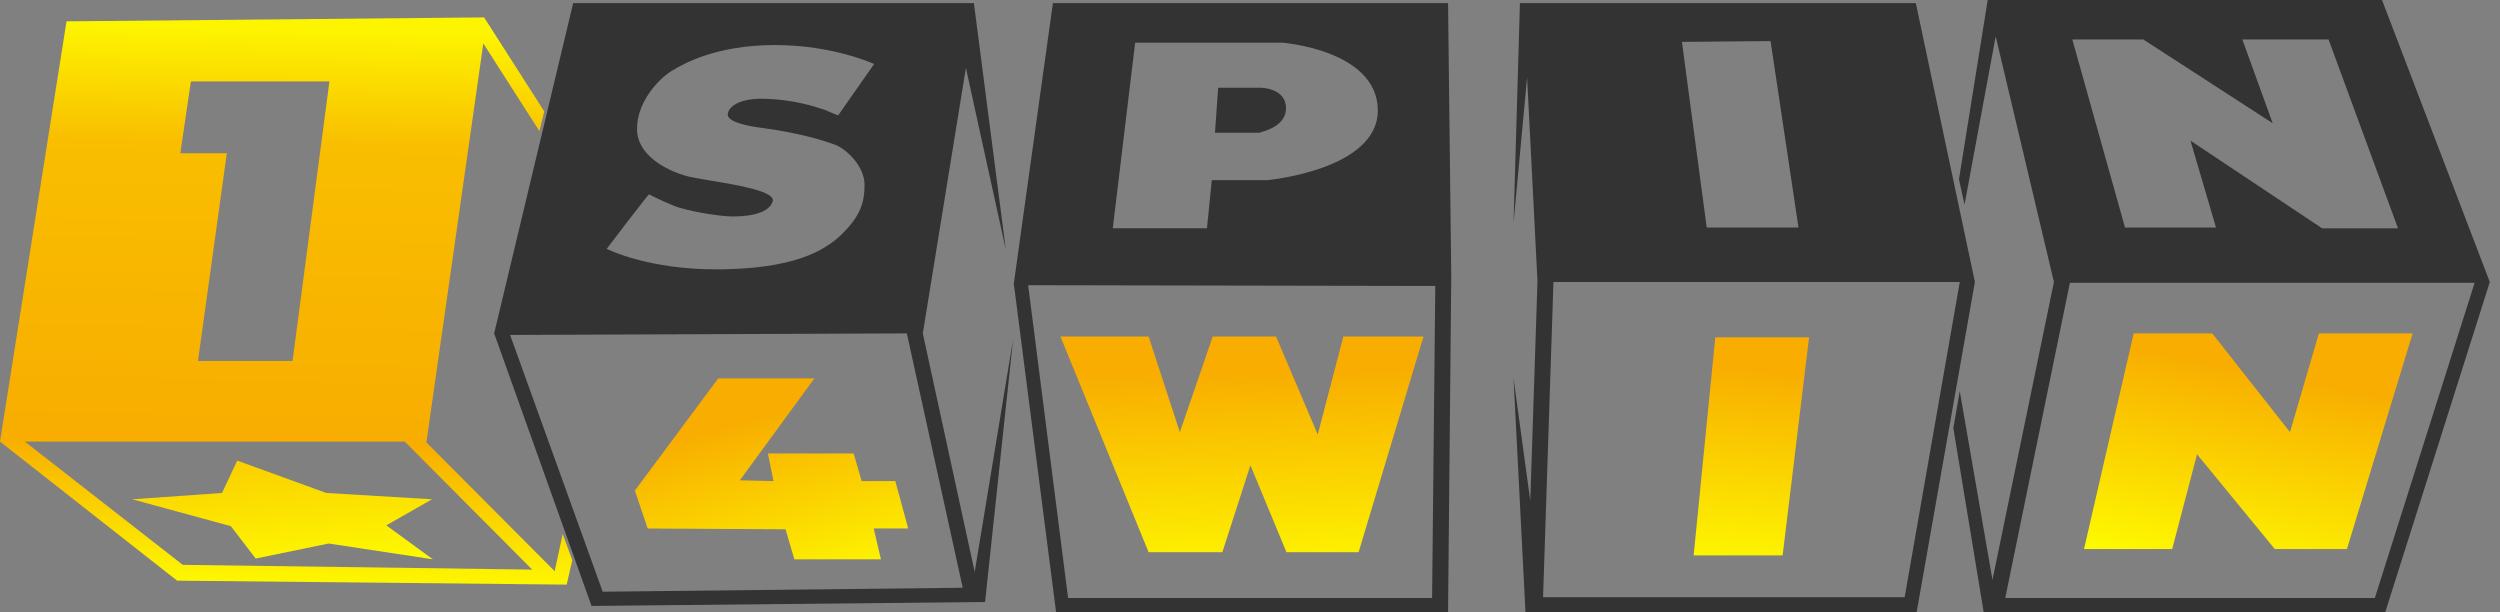 <svg width="98" height="24" viewBox="0 0 98 24" fill="none" xmlns="http://www.w3.org/2000/svg">
<rect x="0" y="0" width="98" height="24" fill="#808080" stroke="none"/>
<g clip-path="url(#clip0_1109_65488)">
<path d="M90.899 13.068L89.768 16.94L86.72 13.068H83.641L81.693 21.523H85.15L86.124 17.807L89.172 21.523H91.999L94.576 13.068C94.576 13.068 90.899 13.068 90.899 13.068Z" fill="url(#paint0_linear_1109_65488)"/>
<path d="M66.391 21.771H69.879L70.916 13.224H67.239L66.391 21.771Z" fill="url(#paint1_linear_1109_65488)"/>
<path d="M45.025 21.647H47.916L49.016 18.24L50.43 21.647H53.257L55.802 13.192H52.66L51.655 17.032L50.021 13.192H47.539L46.25 16.94L45.025 13.192H41.6H41.569L45.025 21.647Z" fill="url(#paint2_linear_1109_65488)"/>
<path fill-rule="evenodd" clip-rule="evenodd" d="M93.375 0H77.918L76.791 7.03L77.01 8.021L78.231 1.425L80.514 11.056L78.105 22.73L76.822 15.329L76.571 16.784L77.761 24H93.501L97.6 11.055L93.375 0ZM84.019 1.548L89.089 4.83L87.9 1.548H91.279L94.002 8.95H91.029L85.866 5.512L86.867 8.918H83.3L81.235 1.548H84.019ZM93.094 23.442H78.606L81.14 11.086H97.005L93.094 23.442ZM75.101 0.124H59.581L59.331 8.733L59.862 3.034L60.269 11.024L59.987 19.633L59.331 14.833L59.799 24H75.132L77.416 11.055L75.101 0.124ZM69.406 1.61L70.501 8.919H66.903L65.932 1.642L69.406 1.61ZM74.663 23.411H60.488L60.895 11.055H76.823L74.663 23.411ZM39.741 11.118L41.274 0.124H56.764L56.889 10.838L56.764 24H41.399L39.741 11.118ZM50.255 1.672H44.498L43.621 8.949H47.313L47.502 7.06H49.692C49.692 7.06 54.041 6.658 54.01 4.304C53.979 1.95 50.255 1.672 50.255 1.672ZM41.869 23.442H56.138L56.263 11.21L40.304 11.179L41.869 23.442ZM36.174 13.069L37.863 2.663L39.428 9.786L38.177 0.124H22.468L19.371 13.069L23.188 23.753L38.615 23.598L39.711 13.316L38.208 22.421L36.174 13.069ZM26.818 6.875C26.13 6.658 24.971 6.101 24.971 5.048C24.971 3.995 25.816 3.097 26.317 2.787C26.818 2.478 28.101 1.766 30.385 1.766C32.669 1.766 34.265 2.509 34.265 2.509L32.857 4.522C32.857 4.522 32.607 4.429 32.325 4.305L32.281 4.29C31.96 4.183 31.111 3.901 29.978 3.871C28.758 3.839 28.539 4.335 28.539 4.428C28.507 4.521 28.445 4.83 29.884 5.016C31.292 5.202 32.325 5.511 32.795 5.698C33.264 5.914 33.89 6.565 33.89 7.246C33.89 7.927 33.734 8.454 33.014 9.166C32.294 9.878 31.043 10.528 28.226 10.559C25.41 10.59 23.783 9.754 23.783 9.754C23.783 9.754 25.41 7.618 25.441 7.618C25.441 7.618 25.785 7.803 26.379 8.051C26.974 8.299 28.288 8.485 28.695 8.485C29.102 8.485 30.103 8.454 30.291 7.897C30.401 7.504 28.971 7.265 27.876 7.082C27.419 7.006 27.021 6.939 26.818 6.875ZM23.626 23.195L19.996 13.13L35.548 13.069L37.739 23.04L23.626 23.195ZM49.41 3.438C49.41 3.438 50.411 3.438 50.411 4.242C50.411 4.889 49.693 5.104 49.455 5.175C49.408 5.189 49.379 5.197 49.379 5.202H47.627L47.752 3.438H49.41Z" fill="#333333"/>
<path d="M35.097 18.859H33.777L33.463 17.775H30.101L30.322 18.859L29.002 18.828L31.924 14.833H28.154L24.886 19.231L25.389 20.717L30.793 20.748L31.139 21.925H34.532L34.25 20.717H35.601L35.097 18.859Z" fill="url(#paint3_linear_1109_65488)"/>
<path d="M22.057 20.934L21.743 22.39L16.715 17.342L18.946 1.703L21.145 5.141L21.334 4.366L18.977 0.682L2.608 0.836L0 17.311L6.944 22.762L22.214 22.917L22.434 21.957L22.057 20.934ZM7.478 3.221L7.509 3.19H12.914L11.468 14.152H7.76L8.892 6.008H7.069L7.478 3.221ZM7.164 22.142L0.974 17.311H15.867L20.863 22.328L7.164 22.142Z" fill="url(#paint4_linear_1109_65488)"/>
<path d="M12.788 19.324L9.3 18.055L8.703 19.324L5.184 19.572L9.049 20.625L10.023 21.895L12.882 21.306L16.967 21.925L15.144 20.593L16.935 19.572L12.788 19.324Z" fill="url(#paint5_linear_1109_65488)"/>
</g>
<defs>
<linearGradient id="paint0_linear_1109_65488" x1="87.03" y1="22.936" x2="88.658" y2="14.549" gradientUnits="userSpaceOnUse">
<stop stop-color="#FEFE00"/>
<stop offset="1" stop-color="#F8AD00"/>
</linearGradient>
<linearGradient id="paint1_linear_1109_65488" x1="68.144" y1="22.867" x2="68.935" y2="14.462" gradientUnits="userSpaceOnUse">
<stop stop-color="#FEFE00"/>
<stop offset="1" stop-color="#F8AD00"/>
</linearGradient>
<linearGradient id="paint2_linear_1109_65488" x1="48.926" y1="23.311" x2="48.72" y2="14.585" gradientUnits="userSpaceOnUse">
<stop stop-color="#FEFE00"/>
<stop offset="1" stop-color="#F8AD00"/>
</linearGradient>
<linearGradient id="paint3_linear_1109_65488" x1="31.34" y1="24.025" x2="29.304" y2="16.436" gradientUnits="userSpaceOnUse">
<stop stop-color="#FEFE00"/>
<stop offset="1" stop-color="#F8AD00"/>
</linearGradient>
<linearGradient id="paint4_linear_1109_65488" x1="11.147" y1="23.318" x2="11.565" y2="1.187" gradientUnits="userSpaceOnUse">
<stop stop-color="#FEFE00"/>
<stop offset="0.27" stop-color="#F8AD00"/>
<stop offset="0.799" stop-color="#F9BE00"/>
<stop offset="1" stop-color="#FDF400"/>
</linearGradient>
<linearGradient id="paint5_linear_1109_65488" x1="11.372" y1="22.855" x2="9.249" y2="0.362" gradientUnits="userSpaceOnUse">
<stop stop-color="#FEFE00"/>
<stop offset="0.376" stop-color="#F8AD00"/>
<stop offset="0.799" stop-color="#F9BE00"/>
<stop offset="1" stop-color="#FDF400"/>
</linearGradient>
<clipPath id="clip0_1109_65488">
<rect width="98" height="24" fill="white"/>
</clipPath>
</defs>
</svg>
